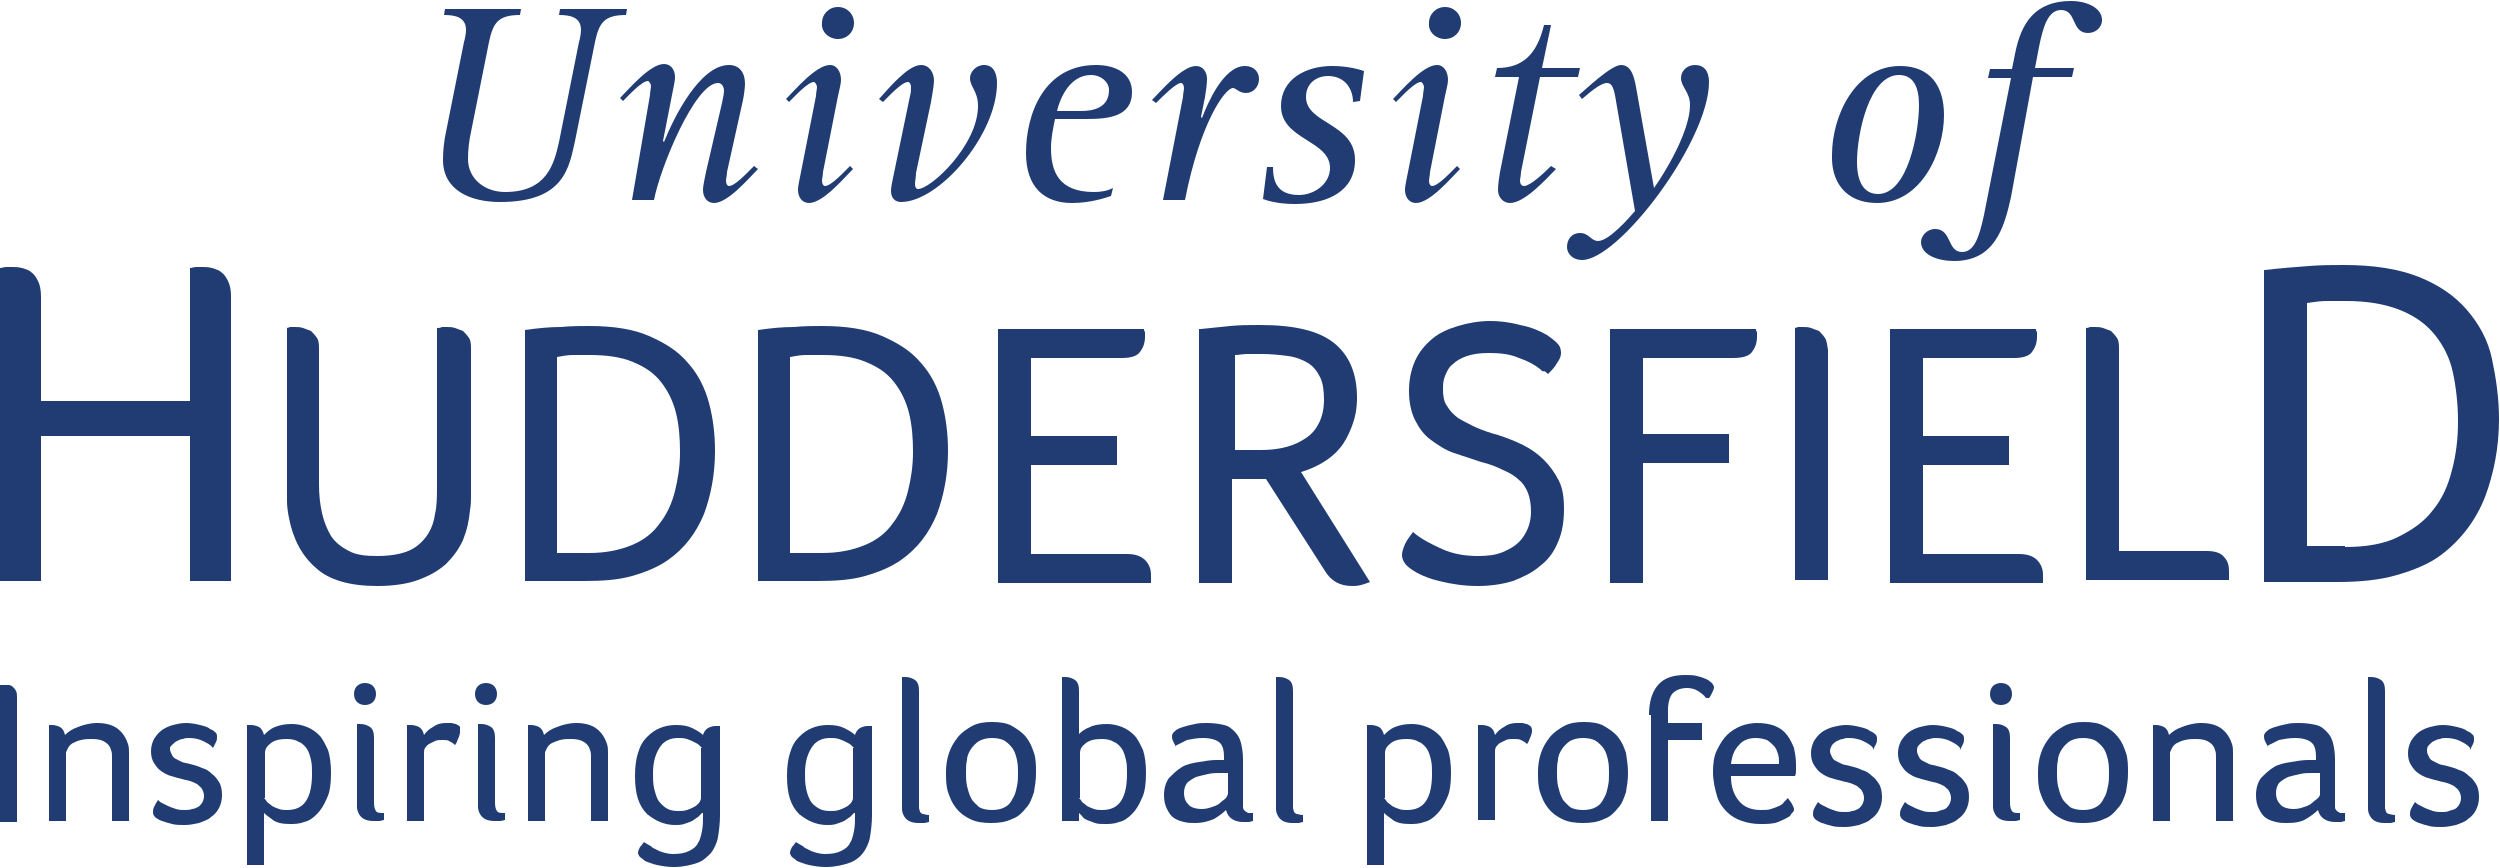 <?xml version="1.0" encoding="utf-8"?>
<!-- Generator: Adobe Illustrator 28.2.0, SVG Export Plug-In . SVG Version: 6.00 Build 0)  -->
<svg version="1.1" id="Layer_1" xmlns="http://www.w3.org/2000/svg" xmlns:xlink="http://www.w3.org/1999/xlink" x="0px" y="0px"
	 viewBox="0 0 250 86.8" style="enable-background:new 0 0 250 86.8;" xml:space="preserve">
<style type="text/css">
	.st0{fill:#203C73;}
</style>
<g>
	<g>
		<path class="st0" d="M0,68.5c0.1,0,0.2,0,0.3,0c0.1,0,0.2,0,0.2,0c0.1,0,0.3,0,0.4,0s0.3,0.1,0.4,0.2c0.1,0.1,0.2,0.2,0.3,0.4
			c0.1,0.2,0.1,0.4,0.1,0.7v12.4H0V68.5z"/>
		<path class="st0" d="M4.9,72.5c0.1,0,0.2,0,0.2,0c0.1,0,0.1,0,0.1,0c0.3,0,0.6,0.1,0.8,0.2c0.3,0.2,0.4,0.4,0.5,0.8
			c0.3-0.3,0.7-0.6,1.3-0.8c0.5-0.2,1.2-0.4,1.9-0.4c0.9,0,1.6,0.2,2.1,0.6c0.5,0.4,0.8,0.9,1,1.5c0.1,0.3,0.1,0.6,0.1,0.9
			c0,0.3,0,0.7,0,1v5.8h-1.7v-5.7c0-0.3,0-0.5,0-0.7s0-0.5-0.1-0.7c-0.1-0.4-0.3-0.6-0.6-0.8c-0.3-0.2-0.7-0.3-1.3-0.3
			c-0.4,0-0.7,0-1.1,0.1s-0.6,0.2-0.8,0.3c-0.2,0.1-0.4,0.3-0.5,0.5c-0.1,0.2-0.2,0.4-0.2,0.5v6.8H4.9V72.5z"/>
		<path class="st0" d="M21.3,74.8c-0.2-0.3-0.6-0.5-1-0.7c-0.4-0.2-0.9-0.3-1.4-0.3c-0.2,0-0.4,0-0.6,0.1c-0.2,0-0.4,0.1-0.6,0.2
			c-0.2,0.1-0.3,0.2-0.5,0.4S17,74.7,17,74.9c0,0.2,0.1,0.4,0.2,0.6c0.1,0.2,0.2,0.3,0.4,0.4c0.2,0.1,0.4,0.2,0.6,0.3
			c0.2,0.1,0.5,0.1,0.8,0.2c0.4,0.1,0.8,0.2,1.2,0.4c0.4,0.1,0.7,0.3,1,0.6c0.3,0.2,0.5,0.5,0.7,0.8c0.2,0.3,0.3,0.8,0.3,1.3
			s-0.1,0.9-0.3,1.3c-0.2,0.4-0.5,0.7-0.8,0.9c-0.3,0.3-0.7,0.4-1.2,0.6c-0.5,0.1-0.9,0.2-1.4,0.2c-0.5,0-0.9,0-1.3-0.1
			c-0.4-0.1-0.7-0.2-1-0.3c-0.3-0.1-0.6-0.3-0.7-0.4c-0.1-0.1-0.2-0.3-0.2-0.4c0-0.2,0-0.4,0.1-0.6c0.1-0.2,0.2-0.4,0.4-0.7
			c0.1,0.1,0.2,0.2,0.4,0.3c0.2,0.1,0.4,0.2,0.6,0.3c0.2,0.1,0.5,0.2,0.8,0.3c0.3,0.1,0.6,0.1,0.9,0.1c0.2,0,0.5,0,0.7-0.1
			c0.2,0,0.4-0.1,0.6-0.2c0.2-0.1,0.3-0.3,0.4-0.4c0.1-0.2,0.2-0.4,0.2-0.7c0-0.3-0.1-0.5-0.2-0.7c-0.1-0.2-0.3-0.3-0.5-0.5
			c-0.2-0.1-0.4-0.2-0.7-0.3s-0.5-0.1-0.8-0.2c-0.4-0.1-0.8-0.2-1.1-0.3c-0.4-0.1-0.7-0.3-1-0.5c-0.3-0.2-0.5-0.5-0.7-0.8
			c-0.2-0.3-0.3-0.7-0.3-1.2c0-0.4,0.1-0.8,0.3-1.2c0.2-0.3,0.4-0.6,0.8-0.9c0.3-0.2,0.7-0.4,1.1-0.5c0.4-0.1,0.8-0.2,1.3-0.2
			c0.5,0,1,0.1,1.4,0.2c0.4,0.1,0.8,0.2,1,0.4c0.3,0.1,0.5,0.3,0.6,0.4c0.1,0.1,0.1,0.3,0.1,0.4c0,0.2,0,0.3-0.1,0.5
			c-0.1,0.2-0.2,0.4-0.3,0.6L21.3,74.8z"/>
		<path class="st0" d="M24.7,72.5c0.1,0,0.2,0,0.3,0c0.1,0,0.1,0,0.1,0c0.3,0,0.6,0.1,0.8,0.2c0.2,0.1,0.4,0.4,0.5,0.8
			c0.3-0.3,0.6-0.6,1.1-0.8c0.5-0.2,1-0.3,1.7-0.3c0.5,0,1,0.1,1.5,0.3c0.5,0.2,0.9,0.5,1.2,0.8c0.4,0.4,0.6,0.9,0.9,1.5
			c0.2,0.6,0.3,1.4,0.3,2.3c0,1-0.1,1.9-0.4,2.5c-0.3,0.7-0.6,1.2-1,1.6c-0.4,0.4-0.8,0.7-1.3,0.8c-0.5,0.2-1,0.2-1.4,0.2
			c-0.7,0-1.3-0.1-1.7-0.4c-0.4-0.3-0.7-0.5-0.9-0.7v5.2h-1.7V72.5z M26.4,79.8c0.1,0.1,0.2,0.2,0.3,0.4c0.1,0.1,0.3,0.2,0.5,0.4
			c0.2,0.1,0.4,0.2,0.7,0.3s0.5,0.1,0.8,0.1c0.9,0,1.5-0.3,1.9-0.9c0.4-0.6,0.6-1.5,0.6-2.7c0-0.5,0-1-0.1-1.4
			c-0.1-0.4-0.2-0.8-0.4-1.1c-0.2-0.3-0.5-0.6-0.8-0.7c-0.3-0.2-0.7-0.3-1.2-0.3c-0.7,0-1.2,0.1-1.6,0.4c-0.4,0.3-0.6,0.6-0.6,1
			V79.8z"/>
		<path class="st0" d="M35.4,69.4c0-0.3,0.1-0.6,0.3-0.8c0.2-0.2,0.5-0.3,0.8-0.3c0.3,0,0.6,0.1,0.8,0.3c0.2,0.2,0.3,0.5,0.3,0.8
			c0,0.3-0.1,0.6-0.3,0.8c-0.2,0.2-0.5,0.3-0.8,0.3c-0.3,0-0.6-0.1-0.8-0.3C35.5,70,35.4,69.7,35.4,69.4z M35.7,72.4
			c0.1,0,0.2,0,0.2,0c0.1,0,0.1,0,0.1,0c0.4,0,0.7,0.1,1,0.3c0.3,0.2,0.4,0.6,0.4,1.1v6.5c0,0.4,0.1,0.7,0.2,0.8
			c0.1,0.2,0.4,0.2,0.8,0.2v0.7c-0.1,0-0.3,0.1-0.5,0.1c-0.2,0-0.4,0-0.6,0c-0.4,0-0.7-0.1-0.9-0.2c-0.2-0.1-0.4-0.3-0.5-0.5
			c-0.1-0.2-0.2-0.4-0.2-0.7c0-0.3,0-0.5,0-0.7V72.4z"/>
		<path class="st0" d="M40.7,72.5c0.1,0,0.2,0,0.3,0s0.1,0,0.1,0c0.3,0,0.6,0.1,0.8,0.2c0.3,0.2,0.4,0.4,0.5,0.8
			c0.2-0.3,0.5-0.6,0.9-0.8c0.4-0.3,0.8-0.4,1.3-0.4c0.1,0,0.3,0,0.5,0c0.2,0,0.3,0.1,0.5,0.1c0.1,0.1,0.3,0.1,0.4,0.3
			C46,72.8,46,73,46,73.2c0,0.2-0.1,0.5-0.2,0.7c-0.1,0.3-0.2,0.5-0.3,0.6c-0.2-0.2-0.4-0.3-0.6-0.4C44.8,74,44.5,74,44.2,74
			c-0.2,0-0.5,0-0.7,0.1c-0.2,0.1-0.4,0.2-0.6,0.3c-0.2,0.1-0.3,0.3-0.4,0.4c-0.1,0.2-0.1,0.3-0.1,0.5v6.8h-1.7V72.5z"/>
		<path class="st0" d="M47.5,69.4c0-0.3,0.1-0.6,0.3-0.8c0.2-0.2,0.5-0.3,0.8-0.3c0.3,0,0.6,0.1,0.8,0.3s0.3,0.5,0.3,0.8
			c0,0.3-0.1,0.6-0.3,0.8s-0.5,0.3-0.8,0.3c-0.3,0-0.6-0.1-0.8-0.3C47.6,70,47.5,69.7,47.5,69.4z M47.8,72.4c0.1,0,0.2,0,0.2,0
			s0.1,0,0.1,0c0.4,0,0.7,0.1,1,0.3c0.3,0.2,0.4,0.6,0.4,1.1v6.5c0,0.4,0.1,0.7,0.2,0.8c0.1,0.2,0.4,0.2,0.8,0.2v0.7
			c-0.1,0-0.3,0.1-0.5,0.1c-0.2,0-0.4,0-0.6,0c-0.4,0-0.7-0.1-0.9-0.2c-0.2-0.1-0.4-0.3-0.5-0.5c-0.1-0.2-0.2-0.4-0.2-0.7
			c0-0.3,0-0.5,0-0.7V72.4z"/>
		<path class="st0" d="M52.8,72.5c0.1,0,0.2,0,0.2,0c0.1,0,0.1,0,0.1,0c0.3,0,0.6,0.1,0.8,0.2c0.3,0.2,0.4,0.4,0.5,0.8
			c0.3-0.3,0.7-0.6,1.3-0.8c0.5-0.2,1.2-0.4,1.9-0.4c0.9,0,1.6,0.2,2.1,0.6c0.5,0.4,0.8,0.9,1,1.5c0.1,0.3,0.1,0.6,0.1,0.9
			c0,0.3,0,0.7,0,1v5.8h-1.7v-5.7c0-0.3,0-0.5,0-0.7c0-0.2,0-0.5-0.1-0.7c-0.1-0.4-0.3-0.6-0.6-0.8s-0.7-0.3-1.3-0.3
			c-0.4,0-0.7,0-1.1,0.1c-0.3,0.1-0.6,0.2-0.8,0.3c-0.2,0.1-0.4,0.3-0.5,0.5c-0.1,0.2-0.2,0.4-0.2,0.5v6.8h-1.7V72.5z"/>
		<path class="st0" d="M70.2,81.3c-0.1,0.1-0.2,0.2-0.4,0.4c-0.2,0.1-0.4,0.3-0.6,0.4c-0.2,0.1-0.5,0.2-0.8,0.3
			c-0.3,0.1-0.6,0.1-0.9,0.1c-0.5,0-1-0.1-1.5-0.3c-0.5-0.2-0.9-0.5-1.3-0.8c-0.4-0.4-0.7-0.9-0.9-1.5c-0.2-0.6-0.3-1.4-0.3-2.3
			c0-0.9,0.1-1.7,0.3-2.3c0.2-0.7,0.5-1.2,0.9-1.6c0.4-0.4,0.8-0.7,1.3-0.9c0.5-0.2,1-0.3,1.6-0.3c0.7,0,1.2,0.1,1.6,0.3
			c0.4,0.2,0.8,0.4,1.1,0.7c0.1-0.3,0.2-0.5,0.5-0.7c0.2-0.1,0.5-0.2,0.7-0.2c0.1,0,0.1,0,0.2,0c0.1,0,0.2,0,0.3,0v8.9
			c0,0.8-0.1,1.6-0.2,2.2s-0.4,1.2-0.7,1.6c-0.4,0.4-0.8,0.8-1.4,1c-0.6,0.2-1.4,0.4-2.3,0.4c-0.7,0-1.2-0.1-1.7-0.2
			c-0.5-0.1-0.9-0.3-1.2-0.4c-0.2-0.2-0.4-0.3-0.5-0.4c-0.1-0.1-0.2-0.3-0.2-0.4c0-0.2,0.1-0.4,0.2-0.6c0.2-0.2,0.3-0.4,0.4-0.5
			c0,0,0.1,0.1,0.3,0.2c0.2,0.1,0.4,0.2,0.6,0.4c0.3,0.1,0.5,0.3,0.9,0.4c0.3,0.1,0.7,0.2,1.1,0.2c0.7,0,1.2-0.1,1.6-0.3
			c0.4-0.2,0.7-0.4,0.9-0.8c0.2-0.3,0.3-0.7,0.4-1.2c0.1-0.5,0.1-1,0.1-1.5V81.3z M70.2,74.8L70.2,74.8c-0.1-0.1-0.2-0.2-0.3-0.3
			c-0.1-0.1-0.3-0.2-0.5-0.3c-0.2-0.1-0.4-0.2-0.7-0.3c-0.3-0.1-0.6-0.1-0.9-0.1c-0.8,0-1.4,0.3-1.8,0.9c-0.4,0.6-0.7,1.4-0.7,2.6
			c0,0.5,0,1,0.1,1.5c0.1,0.4,0.2,0.8,0.4,1.2c0.2,0.3,0.5,0.6,0.8,0.8c0.3,0.2,0.7,0.3,1.2,0.3c0.3,0,0.6,0,0.9-0.1
			c0.3-0.1,0.5-0.2,0.7-0.3c0.2-0.1,0.4-0.3,0.5-0.4c0.1-0.2,0.2-0.3,0.2-0.5V74.8z"/>
		<path class="st0" d="M85.4,81.3c-0.1,0.1-0.2,0.2-0.4,0.4c-0.2,0.1-0.4,0.3-0.6,0.4c-0.2,0.1-0.5,0.2-0.8,0.3
			c-0.3,0.1-0.6,0.1-0.9,0.1c-0.5,0-1-0.1-1.5-0.3c-0.5-0.2-0.9-0.5-1.3-0.8c-0.4-0.4-0.7-0.9-0.9-1.5c-0.2-0.6-0.3-1.4-0.3-2.3
			c0-0.9,0.1-1.7,0.3-2.3c0.2-0.7,0.5-1.2,0.9-1.6c0.4-0.4,0.8-0.7,1.3-0.9c0.5-0.2,1-0.3,1.6-0.3c0.7,0,1.2,0.1,1.6,0.3
			c0.4,0.2,0.8,0.4,1.1,0.7c0.1-0.3,0.2-0.5,0.5-0.7c0.2-0.1,0.5-0.2,0.7-0.2c0.1,0,0.1,0,0.2,0s0.2,0,0.3,0v8.9
			c0,0.8-0.1,1.6-0.2,2.2c-0.1,0.6-0.4,1.2-0.7,1.6s-0.8,0.8-1.4,1c-0.6,0.2-1.4,0.4-2.3,0.4c-0.7,0-1.2-0.1-1.7-0.2
			c-0.5-0.1-0.9-0.3-1.2-0.4c-0.2-0.2-0.4-0.3-0.5-0.4c-0.1-0.1-0.2-0.3-0.2-0.4c0-0.2,0.1-0.4,0.2-0.6c0.2-0.2,0.3-0.4,0.4-0.5
			c0,0,0.1,0.1,0.3,0.2c0.2,0.1,0.4,0.2,0.6,0.4c0.3,0.1,0.5,0.3,0.9,0.4c0.3,0.1,0.7,0.2,1.1,0.2c0.7,0,1.2-0.1,1.6-0.3
			c0.4-0.2,0.7-0.4,0.9-0.8c0.2-0.3,0.3-0.7,0.4-1.2c0.1-0.5,0.1-1,0.1-1.5V81.3z M85.4,74.8L85.4,74.8c-0.1-0.1-0.2-0.2-0.3-0.3
			c-0.1-0.1-0.3-0.2-0.5-0.3c-0.2-0.1-0.4-0.2-0.7-0.3c-0.3-0.1-0.6-0.1-0.9-0.1c-0.8,0-1.4,0.3-1.8,0.9c-0.4,0.6-0.7,1.4-0.7,2.6
			c0,0.5,0,1,0.1,1.5s0.2,0.8,0.4,1.2s0.5,0.6,0.8,0.8c0.3,0.2,0.7,0.3,1.2,0.3c0.3,0,0.6,0,0.9-0.1s0.5-0.2,0.7-0.3
			c0.2-0.1,0.4-0.3,0.5-0.4c0.1-0.2,0.2-0.3,0.2-0.5V74.8z"/>
		<path class="st0" d="M90.2,67.7c0.1,0,0.2,0,0.2,0s0.1,0,0.1,0c0.4,0,0.7,0.1,1,0.3c0.3,0.2,0.4,0.6,0.4,1.1v11.2
			c0,0.2,0,0.4,0,0.5c0,0.1,0.1,0.3,0.1,0.4c0.1,0.1,0.2,0.2,0.3,0.2c0.1,0,0.3,0.1,0.6,0.1v0.7c-0.1,0-0.3,0.1-0.5,0.1
			c-0.2,0-0.4,0-0.6,0c-0.4,0-0.7-0.1-0.9-0.2c-0.2-0.1-0.4-0.3-0.5-0.5c-0.1-0.2-0.2-0.4-0.2-0.7c0-0.3,0-0.5,0-0.7V67.7z"/>
		<path class="st0" d="M103.6,77.3c0,0.7-0.1,1.3-0.2,1.9c-0.2,0.6-0.4,1.2-0.8,1.6c-0.4,0.5-0.8,0.9-1.4,1.1
			c-0.6,0.3-1.3,0.4-2.1,0.4c-0.8,0-1.5-0.1-2.1-0.4c-0.6-0.3-1-0.6-1.4-1.1s-0.6-1-0.8-1.6c-0.2-0.6-0.2-1.3-0.2-2
			c0-0.7,0.1-1.3,0.3-1.9c0.2-0.6,0.5-1.1,0.9-1.6c0.4-0.5,0.9-0.8,1.4-1.1c0.6-0.3,1.2-0.4,2-0.4c0.8,0,1.5,0.1,2,0.4
			s1,0.6,1.4,1.1c0.4,0.5,0.6,1,0.8,1.6S103.6,76.6,103.6,77.3z M101.8,77.3c0-0.4,0-0.8-0.1-1.3c-0.1-0.4-0.2-0.8-0.4-1.1
			c-0.2-0.3-0.5-0.6-0.8-0.8c-0.3-0.2-0.8-0.3-1.3-0.3c-0.5,0-0.9,0.1-1.3,0.3c-0.3,0.2-0.6,0.5-0.8,0.8c-0.2,0.3-0.4,0.7-0.4,1.1
			c-0.1,0.4-0.1,0.8-0.1,1.3c0,0.4,0,0.8,0.1,1.3c0.1,0.4,0.2,0.8,0.4,1.2c0.2,0.4,0.5,0.6,0.8,0.9c0.3,0.2,0.8,0.3,1.3,0.3
			c0.5,0,1-0.1,1.3-0.3c0.4-0.2,0.6-0.5,0.8-0.9c0.2-0.3,0.3-0.7,0.4-1.2C101.8,78.2,101.8,77.7,101.8,77.3z"/>
		<path class="st0" d="M106.2,67.7c0.1,0,0.2,0,0.2,0s0.1,0,0.1,0c0.4,0,0.7,0.1,1,0.3c0.3,0.2,0.4,0.6,0.4,1.1v4.3
			c0.3-0.3,0.6-0.5,1.1-0.7c0.4-0.2,1-0.3,1.7-0.3c0.5,0,1,0.1,1.5,0.3c0.5,0.2,0.9,0.5,1.2,0.8c0.4,0.4,0.6,0.9,0.9,1.5
			c0.2,0.6,0.3,1.4,0.3,2.3c0,1-0.1,1.9-0.4,2.5c-0.3,0.7-0.6,1.2-1,1.6c-0.4,0.4-0.8,0.7-1.3,0.8c-0.5,0.2-1,0.2-1.4,0.2
			c-0.4,0-0.7,0-1-0.1c-0.3-0.1-0.5-0.2-0.8-0.3c-0.2-0.1-0.4-0.2-0.5-0.4c-0.1-0.1-0.2-0.2-0.3-0.3v0.8h-1.7V67.7z M107.9,79.8
			c0.1,0.1,0.2,0.2,0.3,0.4c0.1,0.1,0.3,0.2,0.5,0.4c0.2,0.1,0.4,0.2,0.7,0.3c0.3,0.1,0.5,0.1,0.8,0.1c0.9,0,1.5-0.3,1.9-0.9
			c0.4-0.6,0.6-1.5,0.6-2.7c0-0.5,0-1-0.1-1.4c-0.1-0.4-0.2-0.8-0.4-1.1c-0.2-0.3-0.5-0.6-0.8-0.7c-0.3-0.2-0.7-0.3-1.2-0.3
			c-0.7,0-1.2,0.1-1.6,0.4c-0.4,0.3-0.6,0.6-0.6,1V79.8z"/>
		<path class="st0" d="M117.6,74.7c-0.1-0.2-0.2-0.4-0.3-0.6c-0.1-0.2-0.1-0.4-0.1-0.5c0-0.2,0.1-0.3,0.3-0.5
			c0.2-0.2,0.5-0.3,0.8-0.4c0.3-0.1,0.7-0.2,1.2-0.3c0.4-0.1,0.8-0.1,1.2-0.1c0.7,0,1.3,0.1,1.7,0.2c0.5,0.1,0.8,0.4,1.1,0.7
			c0.3,0.3,0.5,0.7,0.6,1.1c0.1,0.4,0.2,1,0.2,1.6v4c0,0.3,0,0.6,0,0.8c0,0.2,0.1,0.3,0.2,0.4s0.2,0.1,0.3,0.2c0.1,0,0.3,0,0.5,0
			v0.8c-0.1,0-0.3,0.1-0.4,0.1c-0.2,0-0.4,0-0.6,0c-0.4,0-0.8-0.1-1.1-0.3c-0.3-0.2-0.5-0.5-0.6-0.9c-0.3,0.3-0.7,0.6-1.2,0.9
			c-0.5,0.2-1.1,0.4-1.9,0.4c-0.4,0-0.7,0-1.1-0.1c-0.4-0.1-0.7-0.2-1-0.4c-0.3-0.2-0.5-0.5-0.7-0.9c-0.2-0.4-0.3-0.8-0.3-1.4
			c0-0.7,0.2-1.3,0.5-1.7c0.4-0.4,0.8-0.8,1.3-1.1c0.5-0.3,1.1-0.4,1.7-0.5c0.6-0.1,1.2-0.2,1.7-0.2c0.1,0,0.3,0,0.4,0
			c0.2,0,0.3,0,0.4,0v-0.3c0-0.6-0.1-1.1-0.4-1.4c-0.3-0.3-0.9-0.5-1.7-0.5c-0.6,0-1.1,0.1-1.6,0.2c-0.4,0.2-0.8,0.4-1.2,0.6H117.6z
			 M122.7,77.3h-0.6c-0.4,0-0.9,0-1.3,0.1c-0.4,0.1-0.9,0.2-1.2,0.3c-0.4,0.2-0.7,0.4-0.9,0.6c-0.2,0.3-0.3,0.6-0.3,1
			c0,0.4,0.1,0.8,0.4,1.1c0.2,0.3,0.7,0.5,1.4,0.5c0.4,0,0.7-0.1,1-0.2c0.3-0.1,0.6-0.2,0.8-0.4c0.2-0.2,0.4-0.3,0.6-0.5
			c0.1-0.2,0.2-0.3,0.2-0.5V77.3z"/>
		<path class="st0" d="M127.6,67.7c0.1,0,0.2,0,0.2,0c0.1,0,0.1,0,0.1,0c0.4,0,0.7,0.1,1,0.3c0.3,0.2,0.4,0.6,0.4,1.1v11.2
			c0,0.2,0,0.4,0,0.5c0,0.1,0.1,0.3,0.1,0.4c0.1,0.1,0.2,0.2,0.3,0.2c0.1,0,0.3,0.1,0.6,0.1v0.7c-0.1,0-0.3,0.1-0.5,0.1
			c-0.2,0-0.4,0-0.6,0c-0.4,0-0.7-0.1-0.9-0.2c-0.2-0.1-0.4-0.3-0.5-0.5c-0.1-0.2-0.2-0.4-0.2-0.7c0-0.3,0-0.5,0-0.7V67.7z"/>
		<path class="st0" d="M136.7,72.5c0.1,0,0.2,0,0.3,0c0.1,0,0.1,0,0.1,0c0.3,0,0.6,0.1,0.8,0.2c0.2,0.1,0.4,0.4,0.5,0.8
			c0.3-0.3,0.6-0.6,1.1-0.8c0.5-0.2,1-0.3,1.7-0.3c0.5,0,1,0.1,1.5,0.3c0.5,0.2,0.9,0.5,1.2,0.8c0.4,0.4,0.6,0.9,0.9,1.5
			c0.2,0.6,0.3,1.4,0.3,2.3c0,1-0.1,1.9-0.4,2.5c-0.3,0.7-0.6,1.2-1,1.6c-0.4,0.4-0.8,0.7-1.3,0.8c-0.5,0.2-1,0.2-1.4,0.2
			c-0.7,0-1.3-0.1-1.7-0.4c-0.4-0.3-0.7-0.5-0.9-0.7v5.2h-1.7V72.5z M138.4,79.8c0.1,0.1,0.2,0.2,0.3,0.4c0.1,0.1,0.3,0.2,0.5,0.4
			c0.2,0.1,0.4,0.2,0.7,0.3c0.3,0.1,0.5,0.1,0.8,0.1c0.9,0,1.5-0.3,1.9-0.9c0.4-0.6,0.6-1.5,0.6-2.7c0-0.5,0-1-0.1-1.4
			c-0.1-0.4-0.2-0.8-0.4-1.1c-0.2-0.3-0.5-0.6-0.8-0.7c-0.3-0.2-0.7-0.3-1.2-0.3c-0.7,0-1.2,0.1-1.6,0.4c-0.4,0.3-0.6,0.6-0.6,1
			V79.8z"/>
		<path class="st0" d="M147.8,72.5c0.1,0,0.2,0,0.3,0c0.1,0,0.1,0,0.1,0c0.3,0,0.6,0.1,0.8,0.2c0.3,0.2,0.4,0.4,0.5,0.8
			c0.2-0.3,0.5-0.6,0.9-0.8c0.4-0.3,0.8-0.4,1.3-0.4c0.1,0,0.3,0,0.5,0c0.2,0,0.3,0.1,0.5,0.1c0.1,0.1,0.3,0.1,0.4,0.3
			c0.1,0.1,0.1,0.3,0.1,0.4c0,0.2-0.1,0.5-0.2,0.7c-0.1,0.3-0.2,0.5-0.3,0.6c-0.2-0.2-0.4-0.3-0.6-0.4c-0.2-0.1-0.5-0.1-0.8-0.1
			c-0.2,0-0.5,0-0.7,0.1c-0.2,0.1-0.4,0.2-0.6,0.3c-0.2,0.1-0.3,0.3-0.4,0.4c-0.1,0.2-0.1,0.3-0.1,0.5v6.8h-1.7V72.5z"/>
	</g>
	<g>
		<path class="st0" d="M173.1,77.7c0,1,0.3,1.8,0.8,2.4c0.5,0.6,1.2,0.9,2.2,0.9c0.4,0,0.7,0,1-0.1c0.3-0.1,0.6-0.2,0.8-0.3
			c0.2-0.1,0.4-0.2,0.5-0.4c0.1-0.1,0.3-0.3,0.4-0.4c0.1,0.2,0.3,0.4,0.4,0.6c0.1,0.2,0.2,0.4,0.2,0.5c0,0.1,0,0.2-0.1,0.3
			c-0.1,0.1-0.2,0.2-0.3,0.4c-0.3,0.2-0.7,0.4-1.2,0.6c-0.5,0.2-1.1,0.2-1.8,0.2c-0.6,0-1.2-0.1-1.8-0.3c-0.6-0.2-1.1-0.5-1.5-0.9
			c-0.4-0.4-0.8-0.9-1-1.6c-0.2-0.7-0.4-1.5-0.4-2.4c0-0.9,0.1-1.6,0.4-2.2c0.3-0.6,0.6-1.1,1-1.5c0.4-0.4,0.9-0.7,1.4-0.9
			c0.5-0.2,1.1-0.3,1.6-0.3c0.7,0,1.3,0.1,1.8,0.3c0.5,0.2,0.9,0.5,1.2,0.9c0.3,0.4,0.5,0.8,0.7,1.3c0.1,0.5,0.2,1,0.2,1.6
			c0,0.2,0,0.4,0,0.6c0,0.2,0,0.4-0.1,0.6H173.1z M177.9,76.4c0-0.4,0-0.7-0.1-1c-0.1-0.3-0.2-0.6-0.4-0.8c-0.2-0.2-0.4-0.4-0.7-0.6
			c-0.3-0.1-0.7-0.2-1.1-0.2c-0.7,0-1.3,0.2-1.7,0.7c-0.5,0.5-0.7,1.1-0.8,1.9H177.9z"/>
		<path class="st0" d="M187.3,74.8c-0.2-0.3-0.6-0.5-1-0.7c-0.4-0.2-0.9-0.3-1.4-0.3c-0.2,0-0.4,0-0.6,0.1c-0.2,0-0.4,0.1-0.6,0.2
			c-0.2,0.1-0.3,0.2-0.5,0.4c-0.1,0.2-0.2,0.4-0.2,0.6c0,0.2,0.1,0.4,0.2,0.6c0.1,0.2,0.2,0.3,0.4,0.4c0.2,0.1,0.4,0.2,0.6,0.3
			c0.2,0.1,0.5,0.1,0.8,0.2c0.4,0.1,0.8,0.2,1.2,0.4c0.4,0.1,0.7,0.3,1,0.6c0.3,0.2,0.5,0.5,0.7,0.8c0.2,0.3,0.3,0.8,0.3,1.3
			s-0.1,0.9-0.3,1.3c-0.2,0.4-0.5,0.7-0.8,0.9c-0.3,0.3-0.7,0.4-1.2,0.6c-0.5,0.1-0.9,0.2-1.4,0.2c-0.5,0-0.9,0-1.3-0.1
			c-0.4-0.1-0.7-0.2-1-0.3c-0.3-0.1-0.6-0.3-0.7-0.4s-0.2-0.3-0.2-0.4c0-0.2,0-0.4,0.1-0.6c0.1-0.2,0.2-0.4,0.4-0.7
			c0.1,0.1,0.2,0.2,0.4,0.3c0.2,0.1,0.4,0.2,0.6,0.3c0.2,0.1,0.5,0.2,0.8,0.3c0.3,0.1,0.6,0.1,0.9,0.1c0.2,0,0.5,0,0.7-0.1
			c0.2,0,0.4-0.1,0.6-0.2c0.2-0.1,0.3-0.3,0.4-0.4c0.1-0.2,0.2-0.4,0.2-0.7c0-0.3-0.1-0.5-0.2-0.7c-0.1-0.2-0.3-0.3-0.5-0.5
			c-0.2-0.1-0.4-0.2-0.7-0.3c-0.3-0.1-0.5-0.1-0.8-0.2c-0.4-0.1-0.8-0.2-1.1-0.3c-0.4-0.1-0.7-0.3-1-0.5c-0.3-0.2-0.5-0.5-0.7-0.8
			c-0.2-0.3-0.3-0.7-0.3-1.2c0-0.4,0.1-0.8,0.3-1.2c0.2-0.3,0.4-0.6,0.8-0.9c0.3-0.2,0.7-0.4,1.1-0.5c0.4-0.1,0.8-0.2,1.3-0.2
			c0.5,0,1,0.1,1.4,0.2c0.4,0.1,0.8,0.2,1,0.4c0.3,0.1,0.5,0.3,0.6,0.4c0.1,0.1,0.1,0.3,0.1,0.4c0,0.2,0,0.3-0.1,0.5
			c-0.1,0.2-0.2,0.4-0.3,0.6L187.3,74.8z"/>
		<path class="st0" d="M196,74.8c-0.2-0.3-0.6-0.5-1-0.7c-0.4-0.2-0.9-0.3-1.4-0.3c-0.2,0-0.4,0-0.6,0.1c-0.2,0-0.4,0.1-0.6,0.2
			c-0.2,0.1-0.3,0.2-0.5,0.4s-0.2,0.4-0.2,0.6c0,0.2,0.1,0.4,0.2,0.6c0.1,0.2,0.2,0.3,0.4,0.4c0.2,0.1,0.4,0.2,0.6,0.3
			c0.2,0.1,0.5,0.1,0.8,0.2c0.4,0.1,0.8,0.2,1.2,0.4c0.4,0.1,0.7,0.3,1,0.6c0.3,0.2,0.5,0.5,0.7,0.8c0.2,0.3,0.3,0.8,0.3,1.3
			s-0.1,0.9-0.3,1.3c-0.2,0.4-0.5,0.7-0.8,0.9c-0.3,0.3-0.7,0.4-1.2,0.6c-0.5,0.1-0.9,0.2-1.4,0.2c-0.5,0-0.9,0-1.3-0.1
			c-0.4-0.1-0.7-0.2-1-0.3c-0.3-0.1-0.6-0.3-0.7-0.4c-0.1-0.1-0.2-0.3-0.2-0.4c0-0.2,0-0.4,0.1-0.6c0.1-0.2,0.2-0.4,0.4-0.7
			c0.1,0.1,0.2,0.2,0.4,0.3c0.2,0.1,0.4,0.2,0.6,0.3c0.2,0.1,0.5,0.2,0.8,0.3c0.3,0.1,0.6,0.1,0.9,0.1c0.2,0,0.5,0,0.7-0.1
			s0.4-0.1,0.6-0.2c0.2-0.1,0.3-0.3,0.4-0.4c0.1-0.2,0.2-0.4,0.2-0.7c0-0.3-0.1-0.5-0.2-0.7c-0.1-0.2-0.3-0.3-0.5-0.5
			c-0.2-0.1-0.4-0.2-0.7-0.3c-0.3-0.1-0.5-0.1-0.8-0.2c-0.4-0.1-0.8-0.2-1.1-0.3c-0.4-0.1-0.7-0.3-1-0.5c-0.3-0.2-0.5-0.5-0.7-0.8
			c-0.2-0.3-0.3-0.7-0.3-1.2c0-0.4,0.1-0.8,0.3-1.2c0.2-0.3,0.4-0.6,0.8-0.9c0.3-0.2,0.7-0.4,1.1-0.5c0.4-0.1,0.8-0.2,1.3-0.2
			c0.5,0,1,0.1,1.4,0.2c0.4,0.1,0.8,0.2,1,0.4c0.3,0.1,0.5,0.3,0.6,0.4c0.1,0.1,0.1,0.3,0.1,0.4c0,0.2,0,0.3-0.1,0.5
			c-0.1,0.2-0.2,0.4-0.3,0.6L196,74.8z"/>
		<path class="st0" d="M199,69.4c0-0.3,0.1-0.6,0.3-0.8c0.2-0.2,0.5-0.3,0.8-0.3s0.6,0.1,0.8,0.3c0.2,0.2,0.3,0.5,0.3,0.8
			c0,0.3-0.1,0.6-0.3,0.8c-0.2,0.2-0.5,0.3-0.8,0.3s-0.6-0.1-0.8-0.3C199.1,70,199,69.7,199,69.4z M199.3,72.4c0.1,0,0.2,0,0.2,0
			c0.1,0,0.1,0,0.1,0c0.4,0,0.7,0.1,1,0.3c0.3,0.2,0.4,0.6,0.4,1.1v6.5c0,0.4,0.1,0.7,0.2,0.8c0.1,0.2,0.4,0.2,0.8,0.2v0.7
			c-0.1,0-0.3,0.1-0.5,0.1c-0.2,0-0.4,0-0.6,0c-0.4,0-0.7-0.1-0.9-0.2c-0.2-0.1-0.4-0.3-0.5-0.5c-0.1-0.2-0.2-0.4-0.2-0.7
			c0-0.3,0-0.5,0-0.7V72.4z"/>
		<path class="st0" d="M212.8,77.3c0,0.7-0.1,1.3-0.2,1.9c-0.2,0.6-0.4,1.2-0.8,1.6c-0.4,0.5-0.8,0.9-1.4,1.1
			c-0.6,0.3-1.3,0.4-2.1,0.4c-0.8,0-1.5-0.1-2.1-0.4c-0.6-0.3-1-0.6-1.4-1.1s-0.6-1-0.8-1.6c-0.2-0.6-0.2-1.3-0.2-2
			c0-0.7,0.1-1.3,0.3-1.9c0.2-0.6,0.5-1.1,0.9-1.6c0.4-0.5,0.9-0.8,1.4-1.1c0.6-0.3,1.2-0.4,2-0.4c0.8,0,1.5,0.1,2,0.4
			c0.6,0.3,1,0.6,1.4,1.1c0.4,0.5,0.6,1,0.8,1.6S212.8,76.6,212.8,77.3z M210.9,77.3c0-0.4,0-0.8-0.1-1.3c-0.1-0.4-0.2-0.8-0.4-1.1
			c-0.2-0.3-0.5-0.6-0.8-0.8c-0.3-0.2-0.8-0.3-1.3-0.3c-0.5,0-0.9,0.1-1.3,0.3c-0.3,0.2-0.6,0.5-0.8,0.8c-0.2,0.3-0.4,0.7-0.4,1.1
			c-0.1,0.4-0.1,0.8-0.1,1.3c0,0.4,0,0.8,0.1,1.3c0.1,0.4,0.2,0.8,0.4,1.2c0.2,0.4,0.5,0.6,0.8,0.9c0.3,0.2,0.8,0.3,1.3,0.3
			c0.5,0,1-0.1,1.3-0.3c0.4-0.2,0.6-0.5,0.8-0.9c0.2-0.3,0.3-0.7,0.4-1.2C210.9,78.2,210.9,77.7,210.9,77.3z"/>
		<path class="st0" d="M215.3,72.5c0.1,0,0.2,0,0.2,0c0.1,0,0.1,0,0.1,0c0.3,0,0.6,0.1,0.8,0.2c0.3,0.2,0.4,0.4,0.5,0.8
			c0.3-0.3,0.7-0.6,1.3-0.8c0.5-0.2,1.2-0.4,1.9-0.4c0.9,0,1.6,0.2,2.1,0.6c0.5,0.4,0.8,0.9,1,1.5c0.1,0.3,0.1,0.6,0.1,0.9
			c0,0.3,0,0.7,0,1v5.8h-1.7v-5.7c0-0.3,0-0.5,0-0.7c0-0.2,0-0.5-0.1-0.7c-0.1-0.4-0.3-0.6-0.6-0.8c-0.3-0.2-0.7-0.3-1.3-0.3
			c-0.4,0-0.7,0-1.1,0.1s-0.6,0.2-0.8,0.3c-0.2,0.1-0.4,0.3-0.5,0.5c-0.1,0.2-0.2,0.4-0.2,0.5v6.8h-1.7V72.5z"/>
		<path class="st0" d="M226.8,74.7c-0.1-0.2-0.2-0.4-0.3-0.6c-0.1-0.2-0.1-0.4-0.1-0.5c0-0.2,0.1-0.3,0.3-0.5
			c0.2-0.2,0.5-0.3,0.8-0.4c0.3-0.1,0.7-0.2,1.2-0.3c0.4-0.1,0.8-0.1,1.2-0.1c0.7,0,1.3,0.1,1.7,0.2c0.5,0.1,0.8,0.4,1.1,0.7
			c0.3,0.3,0.5,0.7,0.6,1.1c0.1,0.4,0.2,1,0.2,1.6v4c0,0.3,0,0.6,0,0.8c0,0.2,0.1,0.3,0.2,0.4c0.1,0.1,0.2,0.1,0.3,0.2
			c0.1,0,0.3,0,0.5,0v0.8c-0.1,0-0.3,0.1-0.4,0.1c-0.2,0-0.4,0-0.6,0c-0.4,0-0.8-0.1-1.1-0.3c-0.3-0.2-0.5-0.5-0.6-0.9
			c-0.3,0.3-0.7,0.6-1.2,0.9s-1.1,0.4-1.9,0.4c-0.4,0-0.7,0-1.1-0.1c-0.4-0.1-0.7-0.2-1-0.4c-0.3-0.2-0.5-0.5-0.7-0.9
			c-0.2-0.4-0.3-0.8-0.3-1.4c0-0.7,0.2-1.3,0.5-1.7c0.4-0.4,0.8-0.8,1.3-1.1c0.5-0.3,1.1-0.4,1.7-0.5s1.2-0.2,1.7-0.2
			c0.1,0,0.3,0,0.4,0s0.3,0,0.4,0v-0.3c0-0.6-0.1-1.1-0.4-1.4c-0.3-0.3-0.9-0.5-1.7-0.5c-0.6,0-1.1,0.1-1.6,0.2
			c-0.4,0.2-0.8,0.4-1.2,0.6H226.8z M231.9,77.3h-0.6c-0.4,0-0.9,0-1.3,0.1c-0.4,0.1-0.9,0.2-1.2,0.3c-0.4,0.2-0.7,0.4-0.9,0.6
			c-0.2,0.3-0.3,0.6-0.3,1c0,0.4,0.1,0.8,0.4,1.1c0.2,0.3,0.7,0.5,1.4,0.5c0.4,0,0.7-0.1,1-0.2c0.3-0.1,0.6-0.2,0.8-0.4
			c0.2-0.2,0.4-0.3,0.6-0.5s0.2-0.3,0.2-0.5V77.3z"/>
		<path class="st0" d="M236.8,67.7c0.1,0,0.2,0,0.2,0c0.1,0,0.1,0,0.1,0c0.4,0,0.7,0.1,1,0.3c0.3,0.2,0.4,0.6,0.4,1.1v11.2
			c0,0.2,0,0.4,0,0.5c0,0.1,0.1,0.3,0.1,0.4c0.1,0.1,0.2,0.2,0.3,0.2c0.1,0,0.3,0.1,0.6,0.1v0.7c-0.1,0-0.3,0.1-0.5,0.1
			c-0.2,0-0.4,0-0.6,0c-0.4,0-0.7-0.1-0.9-0.2c-0.2-0.1-0.4-0.3-0.5-0.5c-0.1-0.2-0.2-0.4-0.2-0.7c0-0.3,0-0.5,0-0.7V67.7z"/>
		<path class="st0" d="M247,74.8c-0.2-0.3-0.6-0.5-1-0.7c-0.4-0.2-0.9-0.3-1.4-0.3c-0.2,0-0.4,0-0.6,0.1c-0.2,0-0.4,0.1-0.6,0.2
			c-0.2,0.1-0.3,0.2-0.5,0.4s-0.2,0.4-0.2,0.6c0,0.2,0.1,0.4,0.2,0.6c0.1,0.2,0.2,0.3,0.4,0.4c0.2,0.1,0.4,0.2,0.6,0.3
			c0.2,0.1,0.5,0.1,0.8,0.2c0.4,0.1,0.8,0.2,1.2,0.4c0.4,0.1,0.7,0.3,1,0.6c0.3,0.2,0.5,0.5,0.7,0.8c0.2,0.3,0.3,0.8,0.3,1.3
			s-0.1,0.9-0.3,1.3c-0.2,0.4-0.5,0.7-0.8,0.9c-0.3,0.3-0.7,0.4-1.2,0.6c-0.5,0.1-0.9,0.2-1.4,0.2c-0.5,0-0.9,0-1.3-0.1
			c-0.4-0.1-0.7-0.2-1-0.3c-0.3-0.1-0.6-0.3-0.7-0.4c-0.1-0.1-0.2-0.3-0.2-0.4c0-0.2,0-0.4,0.1-0.6c0.1-0.2,0.2-0.4,0.4-0.7
			c0.1,0.1,0.2,0.2,0.4,0.3c0.2,0.1,0.4,0.2,0.6,0.3c0.2,0.1,0.5,0.2,0.8,0.3c0.3,0.1,0.6,0.1,0.9,0.1c0.2,0,0.5,0,0.7-0.1
			s0.4-0.1,0.6-0.2c0.2-0.1,0.3-0.3,0.4-0.4c0.1-0.2,0.2-0.4,0.2-0.7c0-0.3-0.1-0.5-0.2-0.7c-0.1-0.2-0.3-0.3-0.5-0.5
			c-0.2-0.1-0.4-0.2-0.7-0.3c-0.3-0.1-0.5-0.1-0.8-0.2c-0.4-0.1-0.8-0.2-1.1-0.3c-0.4-0.1-0.7-0.3-1-0.5c-0.3-0.2-0.5-0.5-0.7-0.8
			c-0.2-0.3-0.3-0.7-0.3-1.2c0-0.4,0.1-0.8,0.3-1.2c0.2-0.3,0.4-0.6,0.8-0.9c0.3-0.2,0.7-0.4,1.1-0.5c0.4-0.1,0.8-0.2,1.3-0.2
			c0.5,0,1,0.1,1.4,0.2c0.4,0.1,0.8,0.2,1,0.4c0.3,0.1,0.5,0.3,0.6,0.4c0.1,0.1,0.1,0.3,0.1,0.4c0,0.2,0,0.3-0.1,0.5
			c-0.1,0.2-0.2,0.4-0.3,0.6L247,74.8z"/>
	</g>
	<g>
		<g>
			<path class="st0" d="M59.5,4.2c0.4-1.9,0.9-2.7,3.1-2.7l0.1-0.6H56l-0.1,0.6c1.1,0,2.2,0.2,2.2,1.5c0,0.3-0.1,0.9-0.2,1.2l-2,10
				c-0.5,2.2-1.2,5-5.4,5c-2,0-3.7-1.3-3.7-3.3c0-0.9,0.1-1.8,0.3-2.7l1.8-9c0.4-1.9,0.9-2.7,3.1-2.7l0.1-0.6h-7.6l-0.1,0.6
				c1.1,0,2.2,0.2,2.2,1.5c0,0.3-0.1,0.9-0.2,1.2l-1.8,9c-0.2,0.9-0.3,1.9-0.3,2.8c0,3,2.7,4.2,5.7,4.2c6.4,0,6.9-3.4,7.5-6.1
				L59.5,4.2z"/>
			<path class="st0" d="M63.2,20h2.2c0.6-3.2,4.1-11.7,6.4-11.7c0.4,0,0.6,0.4,0.6,0.8c0,0.2-0.1,0.8-0.2,1.2l-1.6,6.9
				c-0.1,0.6-0.3,1.3-0.3,1.8c0,0.7,0.4,1.3,1.1,1.3c1.4,0,3.5-2.5,4.4-3.4l-0.4-0.3c-0.7,0.7-1.9,2-2.5,2c-0.2,0-0.3-0.3-0.3-0.5
				c0-0.2,0.1-0.6,0.1-0.9l1.6-7.2c0.1-0.5,0.2-1.3,0.2-1.6c0-1.2-0.6-1.9-1.6-1.9c-2.9,0-5.5,5.2-6.5,7.7l-0.1-0.1l0.9-4.6
				c0.1-0.6,0.3-1.3,0.3-1.8c0-0.7-0.4-1.3-1.1-1.3c-1.4,0-3.5,2.5-4.4,3.4l0.3,0.3c0.7-0.7,1.9-2,2.5-2c0.1,0,0.3,0.3,0.3,0.5
				c0,0.2-0.1,0.6-0.1,0.9L63.2,20z"/>
			<path class="st0" d="M85,16.6c-0.7,0.7-1.9,2-2.5,2c-0.2,0-0.3-0.3-0.3-0.5c0-0.2,0.1-0.6,0.1-0.9l1.5-7.6
				c0.1-0.5,0.3-1.2,0.3-1.6c0-0.8-0.4-1.5-1.1-1.5c-1.4,0-3.5,2.5-4.4,3.4l0.3,0.3c0.7-0.7,1.9-2,2.5-2c0.1,0,0.3,0.3,0.3,0.5
				c0,0.2-0.1,0.6-0.1,0.9l-1.5,7.6c-0.1,0.6-0.3,1.3-0.3,1.8c0,0.7,0.4,1.3,1.1,1.3c1.4,0,3.5-2.5,4.4-3.4L85,16.6z M83.8,3.9
				c0.9,0,1.6-0.7,1.6-1.6c0-0.9-0.7-1.6-1.6-1.6c-0.9,0-1.6,0.7-1.6,1.6C82.1,3.2,82.9,3.9,83.8,3.9"/>
			<path class="st0" d="M93.1,10.2c0.1-0.6,0.3-1.7,0.3-2.1c0-0.9-0.5-1.6-1.3-1.6c-1.3,0-3.2,2.3-4.2,3.4l0.4,0.3
				c0.7-0.7,1.9-2,2.5-2c0.2,0,0.3,0.3,0.3,0.5c0,0.2,0,0.6-0.1,0.9l-1.7,8.2c-0.1,0.5-0.2,0.9-0.2,1.3c0,0.8,0.5,1.1,1,1.1
				c3.8,0,9.6-6.7,9.6-11.9c0-0.7-0.2-1.8-1.3-1.8c-0.8,0-1.4,0.7-1.4,1.3c0,0.9,0.8,1.3,0.8,2.8c0,3.9-4.7,8.3-6,8.3
				c-0.2,0-0.3-0.2-0.3-0.5c0-0.3,0.1-0.7,0.1-1.1L93.1,10.2z"/>
			<path class="st0" d="M111.3,18.8c-0.6,0.3-1.2,0.4-1.9,0.4c-3.5,0-4.3-2-4.3-4.4c0-1,0.2-1.9,0.4-2.9h3.1c2.2,0,4.6-0.2,4.6-2.7
				c0-1.9-1.7-2.7-3.6-2.7c-5.2,0-7,4.9-7,8.8c0,3.4,1.8,5,4.6,5c1.8,0,3.3-0.5,3.9-0.7L111.3,18.8z M105.7,11.1
				c0.3-1.3,1.3-3.6,3.4-3.6c1,0,1.8,0.7,1.8,1.5c0,1.8-1.6,2.1-2.8,2.1H105.7z"/>
			<path class="st0" d="M116.3,20h2.2c1.5-7.7,4-11.2,4.8-11.2c0.3,0,0.6,0.5,1.3,0.5c0.7,0,1.3-0.6,1.3-1.4c0-0.7-0.5-1.3-1.4-1.3
				c-2.2,0-3.8,3.9-4.3,5.2l-0.1-0.1l0.4-2c0.1-0.6,0.2-1.3,0.2-1.8c0-0.7-0.4-1.3-1.1-1.3c-1.4,0-3.5,2.5-4.4,3.4l0.4,0.3
				c0.7-0.7,2-2,2.5-2c0.2,0,0.3,0.3,0.3,0.5c0,0.2-0.1,0.6-0.1,0.9L116.3,20z"/>
			<path class="st0" d="M136,10.1l0.4-3c-0.6-0.2-1.7-0.5-3.2-0.5c-2.6,0-5.1,1.3-5.1,4c0,3.4,4.9,3.4,4.9,6.2
				c0,1.6-1.6,2.7-3.1,2.7c-2.3,0-2.6-1.5-2.6-2.8h-0.6l-0.4,3.2c0.5,0.2,1.6,0.5,3.2,0.5c3.3,0,6-1.3,6-4.4c0-3.7-4.9-3.6-4.9-6.3
				c0-1.5,1.2-2.1,2.2-2.1c1.7,0,2.5,1.3,2.5,2.6L136,10.1z"/>
			<path class="st0" d="M145.7,16.6c-0.7,0.7-1.9,2-2.5,2c-0.2,0-0.3-0.3-0.3-0.5c0-0.2,0.1-0.6,0.1-0.9l1.5-7.6
				c0.1-0.5,0.3-1.2,0.3-1.6c0-0.8-0.4-1.5-1.1-1.5c-1.4,0-3.5,2.5-4.4,3.4l0.3,0.3c0.7-0.7,1.9-2,2.5-2c0.1,0,0.3,0.3,0.3,0.5
				c0,0.2-0.1,0.6-0.1,0.9l-1.5,7.6c-0.1,0.6-0.3,1.3-0.3,1.8c0,0.7,0.4,1.3,1.1,1.3c1.4,0,3.5-2.5,4.4-3.4L145.7,16.6z M144.5,3.9
				c0.9,0,1.6-0.7,1.6-1.6c0-0.9-0.7-1.6-1.6-1.6c-0.9,0-1.6,0.7-1.6,1.6C142.8,3.2,143.6,3.9,144.5,3.9"/>
			<path class="st0" d="M155.1,16.6c-0.8,0.8-2.1,2-2.7,2c-0.3,0-0.4-0.3-0.4-0.5c0-0.2,0.1-0.6,0.1-0.9l1.9-9.5h3.8l0.2-0.9h-3.8
				l0.9-4.3h-0.7c-0.7,2.9-2.1,4.3-4.7,4.3l-0.2,0.9h2.4l-1.9,9.5c-0.1,0.6-0.2,1.3-0.2,1.8c0,0.7,0.5,1.3,1.2,1.3
				c1.5,0,3.7-2.5,4.6-3.4L155.1,16.6z"/>
			<path class="st0" d="M163.6,8.7c-0.2-1.1-0.5-2.2-1.5-2.2c-1,0-3.6,2.5-4.2,3l0.3,0.4c0.6-0.5,1.8-1.6,2.5-1.6
				c0.5,0,0.7,0.5,0.9,1.8l1.9,11c-0.6,0.7-2.6,3-3.7,3c-0.7,0-0.9-0.8-1.8-0.8c-0.8,0-1.3,0.6-1.3,1.4c0,0.7,0.6,1.3,1.5,1.3
				c3.7,0,12.7-11.9,12.7-17.8c0-1.1-0.5-1.7-1.4-1.7c-0.8,0-1.4,0.6-1.4,1.3c0,0.9,0.9,1.4,0.9,2.7c0,2.7-2.6,6.9-3.6,8.3
				L163.6,8.7z"/>
			<path class="st0" d="M187.7,20.3c4.4,0,6.7-5,6.7-8.8c0-2.8-1.3-4.9-4.4-4.9c-4.5,0-6.8,5-6.8,8.9
				C183.1,18.1,184.5,20.3,187.7,20.3 M185.7,16.2c0-2.8,1.2-8.7,4.2-8.7c1.5,0,2,1.3,2,3c0,2.7-1.1,8.9-4.1,8.9
				C186.6,19.4,185.7,18.5,185.7,16.2"/>
			<path class="st0" d="M203.3,7.7h3.9l0.2-0.9h-3.9l0.4-2.1c0.4-2,0.9-3.7,2.2-3.7c1.6,0,1,2.3,2.7,2.3c0.7,0,1.4-0.5,1.4-1.3
				c0-1.2-1.5-1.9-3.1-1.9c-3.6,0-5,2.2-5.6,5.3l-0.3,1.5H199l-0.2,0.9h2.3l-2.7,13.7c-0.5,2.3-1,3.7-2.2,3.7c-1.5,0-1-2.3-2.7-2.3
				c-0.8,0-1.4,0.7-1.4,1.3c0,1.3,1.7,1.9,3.3,1.9c4,0,5-3.2,5.7-6.4L203.3,7.7z"/>
		</g>
		<g>
			<path class="st0" d="M162.8,77.3c0,0.7-0.1,1.3-0.2,1.9c-0.2,0.6-0.4,1.2-0.8,1.6c-0.4,0.5-0.8,0.9-1.4,1.1
				c-0.6,0.3-1.3,0.4-2.1,0.4c-0.8,0-1.5-0.1-2.1-0.4c-0.6-0.3-1-0.6-1.4-1.1s-0.6-1-0.8-1.6c-0.2-0.6-0.2-1.3-0.2-2
				c0-0.7,0.1-1.3,0.3-1.9c0.2-0.6,0.5-1.1,0.9-1.6c0.4-0.5,0.9-0.8,1.4-1.1c0.6-0.3,1.2-0.4,2-0.4c0.8,0,1.5,0.1,2,0.4
				s1,0.6,1.4,1.1c0.4,0.5,0.6,1,0.8,1.6C162.7,76,162.8,76.6,162.8,77.3z M160.9,77.3c0-0.4,0-0.8-0.1-1.3
				c-0.1-0.4-0.2-0.8-0.4-1.1c-0.2-0.3-0.5-0.6-0.8-0.8c-0.3-0.2-0.8-0.3-1.3-0.3c-0.5,0-0.9,0.1-1.3,0.3c-0.3,0.2-0.6,0.5-0.8,0.8
				c-0.2,0.3-0.4,0.7-0.4,1.1c-0.1,0.4-0.1,0.8-0.1,1.3c0,0.4,0,0.8,0.1,1.3c0.1,0.4,0.2,0.8,0.4,1.2c0.2,0.4,0.5,0.6,0.8,0.9
				c0.3,0.2,0.8,0.3,1.3,0.3c0.5,0,1-0.1,1.3-0.3c0.4-0.2,0.6-0.5,0.8-0.9c0.2-0.3,0.3-0.7,0.4-1.2
				C160.9,78.2,160.9,77.7,160.9,77.3z"/>
			<path class="st0" d="M164.9,71.5c0-1.3,0.3-2.3,0.9-3c0.6-0.7,1.5-1,2.7-1c0.4,0,0.8,0,1.2,0.1c0.4,0.1,0.7,0.2,0.9,0.3
				c0.3,0.1,0.4,0.3,0.6,0.4c0.1,0.2,0.2,0.3,0.2,0.4c0,0.2-0.1,0.4-0.2,0.6c-0.1,0.2-0.2,0.4-0.3,0.5h-0.3
				c-0.2-0.3-0.5-0.5-0.8-0.7c-0.3-0.2-0.7-0.3-1.1-0.3c-0.6,0-1.1,0.2-1.4,0.5c-0.3,0.3-0.5,0.9-0.5,1.7v1.3h3.4V74h-3.4v8.1h-1.7
				V71.5z"/>
		</g>
		<g>
			<path class="st0" d="M0,26.8c0.2,0,0.4-0.1,0.6-0.1c0.2,0,0.4,0,0.6,0c0.3,0,0.6,0,1,0.1c0.3,0.1,0.7,0.2,0.9,0.4
				c0.3,0.2,0.5,0.5,0.7,0.9C4,28.5,4.1,29,4.1,29.7v10.4H19V26.8c0.2,0,0.4-0.1,0.6-0.1c0.2,0,0.4,0,0.6,0c0.3,0,0.6,0,1,0.1
				c0.3,0.1,0.7,0.2,0.9,0.4c0.3,0.2,0.5,0.5,0.7,0.9c0.2,0.4,0.3,0.9,0.3,1.5v28.5H19V43.6H4.1v14.5H0V26.8z"/>
			<path class="st0" d="M28.5,32.8c0.2,0,0.3,0,0.5-0.1c0.2,0,0.3,0,0.5,0c0.3,0,0.5,0,0.8,0.1c0.3,0.1,0.5,0.2,0.8,0.3
				c0.2,0.2,0.4,0.4,0.6,0.7c0.2,0.3,0.2,0.7,0.2,1.2v13.4c0,1.1,0.1,2,0.3,2.9c0.2,0.9,0.5,1.6,0.9,2.3c0.4,0.6,1,1.1,1.8,1.5
				c0.7,0.4,1.7,0.5,2.8,0.5c1.7,0,3.1-0.3,4-1c0.9-0.7,1.6-1.7,1.8-3.2c0.2-0.8,0.2-1.8,0.2-3V32.8c0.2,0,0.3,0,0.5-0.1
				c0.2,0,0.3,0,0.5,0c0.3,0,0.5,0,0.8,0.1c0.3,0.1,0.5,0.2,0.8,0.3c0.2,0.2,0.4,0.4,0.6,0.7c0.2,0.3,0.2,0.7,0.2,1.2v13
				c0,0.5,0,1,0,1.5c0,0.5,0,1-0.1,1.5c-0.1,1.1-0.3,2-0.7,3c-0.4,0.9-1,1.7-1.7,2.4c-0.8,0.7-1.7,1.2-2.8,1.6
				c-1.1,0.4-2.5,0.6-4.1,0.6c-2.7,0-4.8-0.6-6.1-1.8c-1.4-1.2-2.3-2.9-2.7-5c-0.1-0.5-0.2-1.1-0.2-1.7c0-0.6,0-1.3,0-1.9V32.8z"/>
			<path class="st0" d="M52.5,33c1.4-0.2,2.5-0.3,3.6-0.3c1-0.1,2-0.1,2.8-0.1c2.4,0,4.4,0.3,6,1c1.6,0.7,2.9,1.5,3.9,2.7
				c1,1.1,1.7,2.5,2.1,4c0.4,1.5,0.6,3.1,0.6,4.8c0,2.3-0.4,4.4-1.1,6.3c-0.8,1.9-1.9,3.4-3.6,4.6c-1,0.7-2.2,1.2-3.6,1.6
				c-1.4,0.4-3,0.5-4.8,0.5h-5.9V33z M58.9,55.3c1.7,0,3.1-0.3,4.3-0.8c1.2-0.5,2.1-1.2,2.8-2.2c0.7-0.9,1.2-2,1.5-3.2
				c0.3-1.2,0.5-2.5,0.5-3.9c0-1.4-0.1-2.7-0.4-3.9c-0.3-1.2-0.8-2.2-1.5-3.1c-0.7-0.9-1.6-1.5-2.8-2c-1.2-0.5-2.6-0.7-4.4-0.7
				c-0.5,0-1,0-1.6,0c-0.5,0-1.1,0.1-1.6,0.2v19.6H58.9z"/>
			<path class="st0" d="M75.8,33c1.4-0.2,2.5-0.3,3.6-0.3c1-0.1,2-0.1,2.8-0.1c2.4,0,4.4,0.3,6,1c1.6,0.7,2.9,1.5,3.9,2.7
				c1,1.1,1.7,2.5,2.1,4c0.4,1.5,0.6,3.1,0.6,4.8c0,2.3-0.4,4.4-1.1,6.3c-0.8,1.9-1.9,3.4-3.6,4.6c-1,0.7-2.2,1.2-3.6,1.6
				c-1.4,0.4-3,0.5-4.8,0.5h-5.9V33z M82.2,55.3c1.7,0,3.1-0.3,4.3-0.8c1.2-0.5,2.1-1.2,2.8-2.2c0.7-0.9,1.2-2,1.5-3.2
				c0.3-1.2,0.5-2.5,0.5-3.9c0-1.4-0.1-2.7-0.4-3.9c-0.3-1.2-0.8-2.2-1.5-3.1c-0.7-0.9-1.6-1.5-2.8-2c-1.2-0.5-2.6-0.7-4.4-0.7
				c-0.5,0-1,0-1.6,0c-0.5,0-1.1,0.1-1.6,0.2v19.6H82.2z"/>
			<path class="st0" d="M99.8,32.9h14.6c0,0.1,0,0.2,0.1,0.3c0,0.1,0,0.3,0,0.5c0,0.6-0.2,1.1-0.5,1.5c-0.3,0.4-0.9,0.6-1.8,0.6
				h-9.1v7.8h8.6v2.9h-8.6v8.9h9.6c0.8,0,1.4,0.2,1.8,0.6c0.4,0.4,0.6,0.9,0.6,1.5c0,0.1,0,0.2,0,0.3s0,0.3,0,0.5H99.8V32.9z"/>
			<path class="st0" d="M120.1,32.9c0.9-0.1,1.9-0.2,2.9-0.3c1-0.1,2-0.1,3-0.1c3.5,0,5.9,0.6,7.4,1.8c1.5,1.2,2.3,3,2.3,5.5
				c0,1.1-0.2,2-0.5,2.8c-0.3,0.8-0.7,1.6-1.2,2.2c-0.5,0.6-1.1,1.1-1.8,1.5c-0.7,0.4-1.4,0.7-2.1,0.9l6.9,11
				c-0.3,0.1-0.5,0.2-0.9,0.3s-0.6,0.1-0.9,0.1c-1.2,0-2.1-0.5-2.7-1.5l-5.9-9.2h-3.4v10.4h-3.3V32.9z M126.1,45
				c0.9,0,1.8-0.1,2.5-0.3c0.8-0.2,1.4-0.5,2-0.9c0.6-0.4,1-0.9,1.3-1.5c0.3-0.6,0.5-1.4,0.5-2.3c0-0.9-0.1-1.7-0.4-2.3
				c-0.3-0.6-0.7-1.1-1.2-1.4c-0.5-0.3-1.2-0.6-2-0.7c-0.8-0.1-1.6-0.2-2.6-0.2c-0.6,0-1.1,0-1.5,0c-0.4,0-0.8,0.1-1.2,0.1V45H126.1
				z"/>
			<path class="st0" d="M154,36.9c-0.5-0.4-1.2-0.8-2.1-1.1c-0.9-0.4-1.9-0.5-3-0.5c-0.9,0-1.6,0.1-2.2,0.3
				c-0.6,0.2-1.1,0.5-1.4,0.8c-0.4,0.3-0.6,0.7-0.8,1.2c-0.2,0.5-0.2,0.9-0.2,1.4c0,0.6,0.1,1.2,0.4,1.6c0.3,0.5,0.6,0.8,1.1,1.2
				c0.5,0.3,1.1,0.6,1.7,0.9c0.7,0.3,1.5,0.6,2.3,0.8c0.9,0.3,1.7,0.6,2.5,1c0.8,0.4,1.5,0.9,2.1,1.5c0.6,0.6,1.1,1.3,1.5,2.1
				c0.4,0.8,0.5,1.8,0.5,2.8c0,1.3-0.2,2.4-0.6,3.3c-0.4,1-1,1.8-1.8,2.4c-0.8,0.7-1.7,1.1-2.7,1.5c-1,0.3-2.2,0.5-3.5,0.5
				c-1.4,0-2.7-0.2-3.9-0.5c-1.2-0.3-2.1-0.7-2.8-1.2c-0.6-0.4-0.9-0.9-0.9-1.4c0-0.3,0.1-0.6,0.3-1.1c0.2-0.4,0.5-0.8,0.8-1.2
				c0.8,0.7,1.8,1.2,2.9,1.7s2.3,0.7,3.6,0.7c1,0,1.8-0.1,2.5-0.4c0.7-0.3,1.2-0.6,1.6-1c0.4-0.4,0.7-0.9,0.9-1.4
				c0.2-0.5,0.3-1.1,0.3-1.6c0-0.7-0.1-1.4-0.3-1.9c-0.2-0.5-0.5-1-0.9-1.3c-0.4-0.4-0.9-0.7-1.6-1c-0.6-0.3-1.3-0.6-2.2-0.8
				c-0.9-0.3-1.8-0.6-2.7-0.9c-0.9-0.3-1.6-0.8-2.3-1.3c-0.7-0.5-1.2-1.2-1.6-2c-0.4-0.8-0.6-1.8-0.6-2.9c0-1.1,0.2-2.1,0.6-3
				c0.4-0.9,1-1.6,1.7-2.2c0.7-0.6,1.6-1,2.6-1.3s2.1-0.5,3.2-0.5c0.9,0,1.9,0.1,3,0.4c1.1,0.2,2,0.6,2.7,1c0.4,0.3,0.7,0.5,1,0.8
				c0.3,0.3,0.4,0.6,0.4,1c0,0.3-0.1,0.6-0.4,1c-0.2,0.4-0.5,0.7-0.9,1.1c-0.1-0.1-0.2-0.2-0.4-0.3C154.3,37.2,154.2,37.1,154,36.9z
				"/>
			<path class="st0" d="M161,32.9h14.6c0,0.1,0,0.2,0.1,0.3c0,0.1,0,0.2,0,0.5c0,0.6-0.2,1.1-0.5,1.5c-0.3,0.4-0.9,0.6-1.9,0.6h-9
				v7.6h8.6v2.9h-8.6v12H161V32.9z"/>
			<path class="st0" d="M179.3,32.8c0.2,0,0.3,0,0.5-0.1c0.2,0,0.3,0,0.5,0c0.3,0,0.5,0,0.8,0.1c0.3,0.1,0.5,0.2,0.8,0.3
				c0.2,0.2,0.4,0.4,0.6,0.7s0.2,0.7,0.3,1.2v23h-3.3V32.8z"/>
			<path class="st0" d="M189,32.9h14.6c0,0.1,0,0.2,0.1,0.3c0,0.1,0,0.3,0,0.5c0,0.6-0.2,1.1-0.5,1.5c-0.3,0.4-0.9,0.6-1.8,0.6h-9.1
				v7.8h8.6v2.9h-8.6v8.9h9.6c0.8,0,1.4,0.2,1.8,0.6c0.4,0.4,0.6,0.9,0.6,1.5c0,0.1,0,0.2,0,0.3s0,0.3,0,0.5H189V32.9z"/>
			<path class="st0" d="M208.5,32.8c0.2,0,0.3,0,0.5-0.1c0.2,0,0.3,0,0.5,0c0.3,0,0.5,0,0.8,0.1c0.3,0.1,0.5,0.2,0.8,0.3
				c0.2,0.2,0.4,0.4,0.6,0.7c0.2,0.3,0.2,0.7,0.2,1.2v20.1h8.8c0.8,0,1.4,0.2,1.7,0.6c0.4,0.4,0.5,0.9,0.5,1.4c0,0.1,0,0.2,0,0.4
				c0,0.1,0,0.3,0,0.5h-14.3V32.8z"/>
			<path class="st0" d="M226.5,27c1.7-0.2,3.1-0.3,4.4-0.4c1.2-0.1,2.4-0.1,3.5-0.1c3,0,5.5,0.4,7.5,1.2c2,0.8,3.6,1.9,4.8,3.3
				c1.2,1.4,2.1,3,2.5,4.9s0.7,3.9,0.7,6c0,2.8-0.5,5.4-1.4,7.8c-0.9,2.3-2.4,4.3-4.4,5.8c-1.2,0.9-2.7,1.5-4.4,2
				c-1.7,0.5-3.7,0.7-6,0.7h-7.3V27z M234.5,54.7c2.1,0,3.9-0.3,5.3-1c1.4-0.7,2.6-1.5,3.5-2.7c0.9-1.1,1.5-2.4,1.9-4
				c0.4-1.5,0.6-3.1,0.6-4.9c0-1.7-0.2-3.4-0.5-4.8c-0.3-1.5-1-2.8-1.8-3.8c-0.9-1.1-2-1.9-3.5-2.5c-1.5-0.6-3.3-0.9-5.4-0.9
				c-0.6,0-1.3,0-1.9,0c-0.7,0-1.3,0.1-2,0.2v24.3H234.5z"/>
		</g>
	</g>
</g>
</svg>
